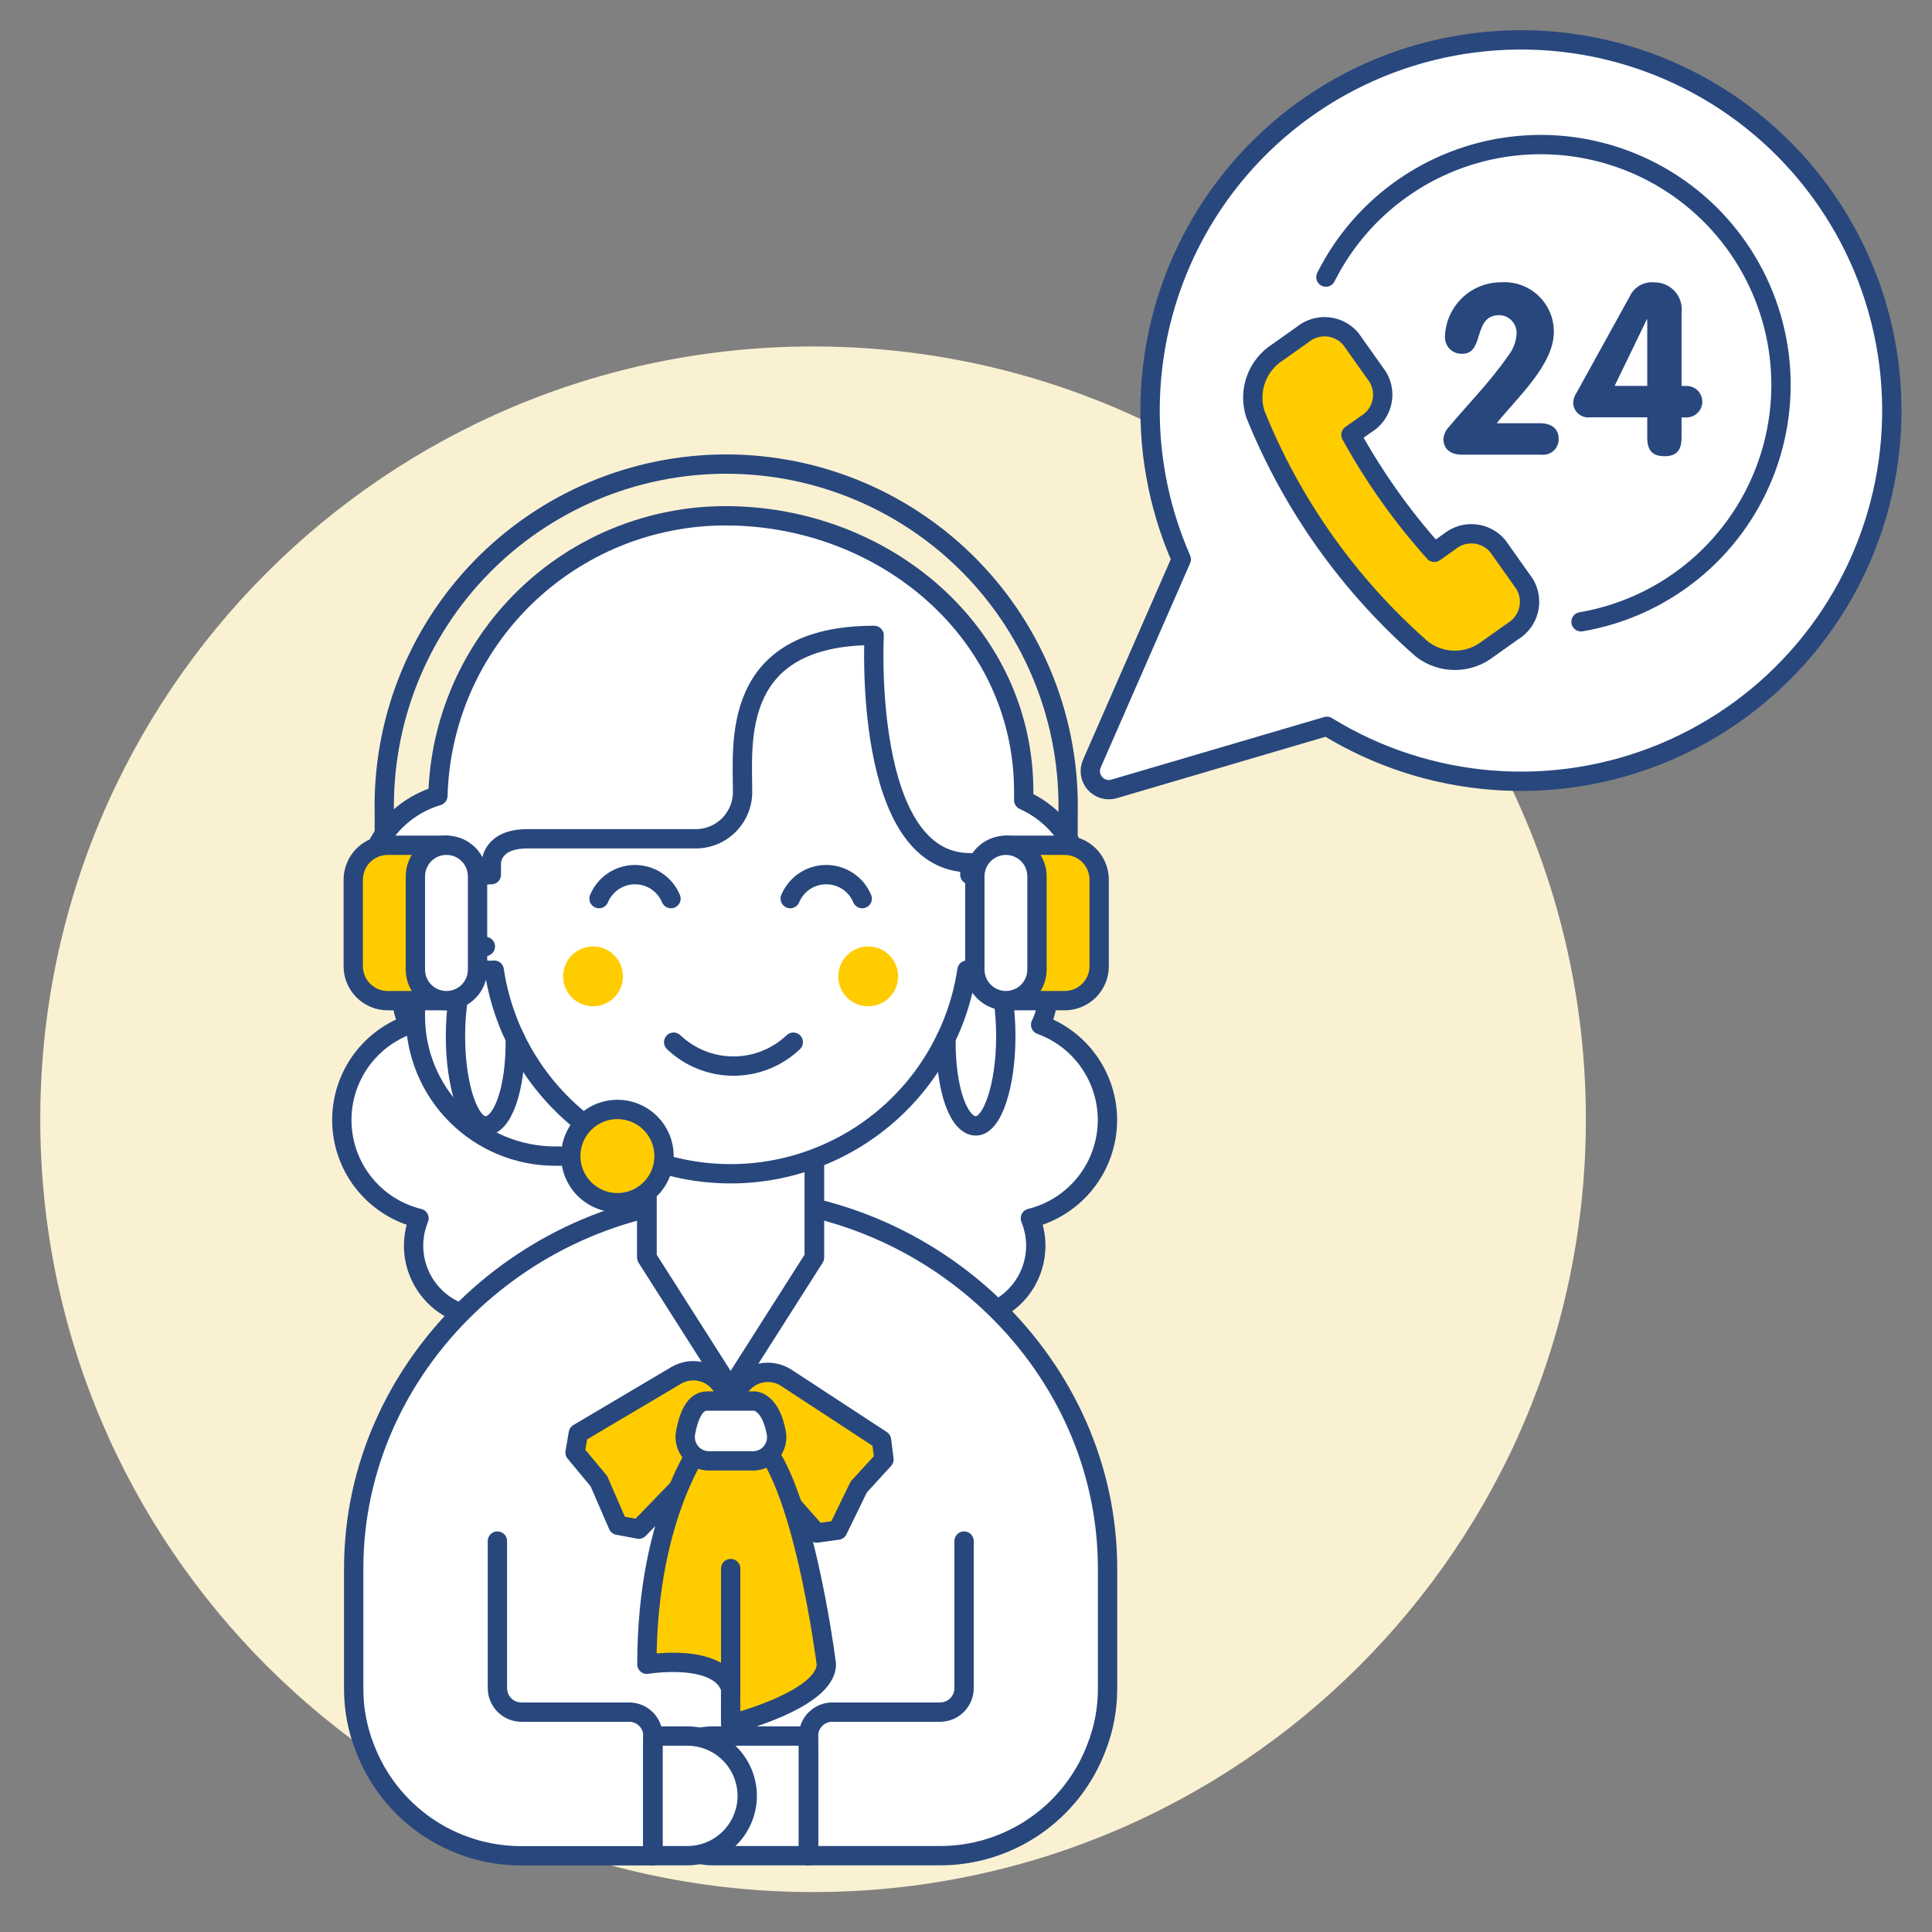 <svg width="100" height="100" viewBox="0 0 100 100" fill="none" xmlns="http://www.w3.org/2000/svg">
<rect x="0" y="0" width="100" height="100" fill="#808080" stroke="none"/>
<path d="M42.084 97.933C64.175 97.933 82.084 80.025 82.084 57.933C82.084 35.842 64.175 17.933 42.084 17.933C19.993 17.933 2.084 35.842 2.084 57.933C2.084 80.025 19.993 97.933 42.084 97.933Z" fill="#FAF1D2"/>
<path d="M57.322 57.968C57.32 56.891 56.987 55.841 56.369 54.96C55.75 54.079 54.875 53.409 53.863 53.042C54.069 52.626 54.19 52.173 54.219 51.709C54.249 51.246 54.186 50.781 54.034 50.342C54.754 49.791 55.318 49.063 55.671 48.228C56.024 47.394 56.154 46.482 56.049 45.582C55.943 44.682 55.606 43.824 55.069 43.094C54.532 42.364 53.815 41.786 52.988 41.416V40.98C52.988 32.75 45.779 26.697 37.549 26.697C33.669 26.698 29.943 28.214 27.163 30.921C24.384 33.628 22.77 37.312 22.666 41.191C21.742 41.465 20.913 41.989 20.269 42.706C19.625 43.422 19.192 44.302 19.017 45.25C18.842 46.197 18.933 47.174 19.279 48.073C19.626 48.972 20.214 49.758 20.979 50.343C20.828 50.782 20.765 51.247 20.795 51.71C20.824 52.174 20.945 52.627 21.151 53.043C20.093 53.425 19.186 54.138 18.564 55.076C17.943 56.014 17.639 57.127 17.7 58.251C17.76 59.375 18.18 60.449 18.898 61.315C19.616 62.181 20.594 62.794 21.687 63.061C21.455 63.625 21.365 64.238 21.425 64.845C21.486 65.452 21.696 66.034 22.035 66.541C22.375 67.048 22.834 67.463 23.373 67.75C23.911 68.037 24.512 68.187 25.122 68.186C25.198 68.186 25.269 68.168 25.343 68.164C25.593 68.893 26.065 69.526 26.692 69.975C27.32 70.423 28.072 70.664 28.843 70.664C28.864 70.664 28.883 70.658 28.904 70.658C29.036 71.439 29.415 72.157 29.985 72.707C30.555 73.256 31.287 73.608 32.072 73.711C32.342 74.953 33.029 76.064 34.019 76.861C35.008 77.659 36.241 78.093 37.511 78.093C38.782 78.093 40.015 77.659 41.004 76.861C41.994 76.064 42.681 74.953 42.951 73.711C43.736 73.608 44.468 73.256 45.038 72.707C45.608 72.157 45.987 71.439 46.119 70.658C46.141 70.658 46.16 70.664 46.181 70.664C46.951 70.663 47.702 70.421 48.329 69.973C48.955 69.525 49.426 68.893 49.676 68.164C49.75 68.164 49.821 68.186 49.896 68.186C50.506 68.187 51.107 68.038 51.646 67.751C52.185 67.464 52.644 67.049 52.984 66.542C53.324 66.035 53.533 65.452 53.594 64.845C53.654 64.238 53.564 63.625 53.331 63.061C54.469 62.779 55.48 62.125 56.204 61.202C56.927 60.279 57.321 59.141 57.322 57.968Z" fill="white"/>
<path d="M57.322 57.968C57.32 56.891 56.987 55.841 56.369 54.96C55.75 54.079 54.875 53.409 53.863 53.042C54.069 52.626 54.19 52.173 54.219 51.709C54.249 51.246 54.186 50.781 54.034 50.342C54.754 49.791 55.318 49.063 55.671 48.228C56.024 47.394 56.154 46.482 56.049 45.582C55.943 44.682 55.606 43.824 55.069 43.094C54.532 42.364 53.815 41.786 52.988 41.416V40.98C52.988 32.75 45.779 26.697 37.549 26.697C33.669 26.698 29.943 28.214 27.163 30.921C24.384 33.628 22.77 37.312 22.666 41.191C21.742 41.465 20.913 41.989 20.269 42.706C19.625 43.422 19.192 44.302 19.017 45.25C18.842 46.197 18.933 47.174 19.279 48.073C19.626 48.972 20.214 49.758 20.979 50.343C20.828 50.782 20.765 51.247 20.795 51.71C20.824 52.174 20.945 52.627 21.151 53.043C20.093 53.425 19.186 54.138 18.564 55.076C17.943 56.014 17.639 57.127 17.7 58.251C17.76 59.375 18.18 60.449 18.898 61.315C19.616 62.181 20.594 62.794 21.687 63.061C21.455 63.625 21.365 64.238 21.425 64.845C21.486 65.452 21.696 66.034 22.035 66.541C22.375 67.048 22.834 67.463 23.373 67.75C23.911 68.037 24.512 68.187 25.122 68.186C25.198 68.186 25.269 68.168 25.343 68.164C25.593 68.893 26.065 69.526 26.692 69.975C27.32 70.423 28.072 70.664 28.843 70.664C28.864 70.664 28.883 70.658 28.904 70.658C29.036 71.439 29.415 72.157 29.985 72.707C30.555 73.256 31.287 73.608 32.072 73.711C32.342 74.953 33.029 76.064 34.019 76.861C35.008 77.659 36.241 78.093 37.511 78.093C38.782 78.093 40.015 77.659 41.004 76.861C41.994 76.064 42.681 74.953 42.951 73.711C43.736 73.608 44.468 73.256 45.038 72.707C45.608 72.157 45.987 71.439 46.119 70.658C46.141 70.658 46.16 70.664 46.181 70.664C46.951 70.663 47.702 70.421 48.329 69.973C48.955 69.525 49.426 68.893 49.676 68.164C49.75 68.164 49.821 68.186 49.896 68.186C50.506 68.187 51.107 68.038 51.646 67.751C52.185 67.464 52.644 67.049 52.984 66.542C53.324 66.035 53.533 65.452 53.594 64.845C53.654 64.238 53.564 63.625 53.331 63.061C54.469 62.779 55.48 62.125 56.204 61.202C56.927 60.279 57.321 59.141 57.322 57.968Z" stroke="#28477D" stroke-linecap="round" stroke-linejoin="round"/>
<path d="M37.817 62C27.317 62.123 18.307 70.666 18.307 81.191V87.383C18.301 88.444 18.498 89.496 18.889 90.483C19.514 92.122 20.622 93.532 22.066 94.528C23.51 95.523 25.222 96.056 26.976 96.056H33.787V90.477H41.846V96.05H48.658C50.412 96.05 52.124 95.517 53.568 94.521C55.012 93.526 56.12 92.116 56.744 90.477C57.135 89.49 57.333 88.438 57.327 87.377V81.189C57.327 70.664 48.32 62.121 37.817 62Z" fill="white"/>
<path d="M37.817 62C27.317 62.123 18.307 70.666 18.307 81.191V87.383C18.301 88.444 18.498 89.496 18.889 90.483C19.514 92.122 20.622 93.532 22.066 94.528C23.51 95.523 25.222 96.056 26.976 96.056H33.787V90.477H41.846V96.05H48.658C50.412 96.05 52.124 95.517 53.568 94.521C55.012 93.526 56.12 92.116 56.744 90.477C57.135 89.49 57.333 88.438 57.327 87.377V81.189C57.327 70.664 48.32 62.121 37.817 62Z" stroke="#28477D" stroke-linecap="round" stroke-linejoin="round"/>
<path d="M42.151 65.089L37.816 71.9L33.482 65.089V58.277H42.151V65.089Z" fill="white" stroke="#28477D" stroke-linecap="round" stroke-linejoin="round"/>
<path d="M42.151 65.089L37.816 71.9L33.482 65.089V58.277H42.151V65.089Z" stroke="#28477D" stroke-linecap="round" stroke-linejoin="round"/>
<path d="M52.678 47.75C52.676 48.406 52.414 49.035 51.95 49.5C51.486 49.964 50.856 50.225 50.2 50.227C50.15 50.227 50.1 50.215 50.051 50.215C49.612 53.146 48.135 55.822 45.89 57.756C43.644 59.69 40.779 60.754 37.816 60.754C34.852 60.754 31.987 59.69 29.741 57.756C27.496 55.822 26.019 53.146 25.58 50.215C25.53 50.215 25.48 50.227 25.431 50.227C24.774 50.227 24.144 49.966 23.68 49.501C23.215 49.037 22.954 48.407 22.954 47.75C22.954 47.093 23.215 46.463 23.68 45.998C24.144 45.534 24.774 45.273 25.431 45.273V44.654C25.431 44.654 25.431 43.416 27.289 43.416H35.958C36.285 43.423 36.61 43.364 36.914 43.242C37.218 43.12 37.494 42.937 37.725 42.706C37.956 42.474 38.139 42.199 38.261 41.895C38.383 41.591 38.442 41.266 38.435 40.939C38.435 38.462 37.815 32.889 45.246 32.889C45.246 32.889 44.627 44.654 50.2 44.654V45.273C50.856 45.275 51.486 45.536 51.95 46C52.414 46.465 52.676 47.093 52.678 47.75Z" fill="white" stroke="#28477D" stroke-linecap="round" stroke-linejoin="round"/>
<path d="M44.628 46.512C44.475 46.144 44.216 45.83 43.885 45.609C43.553 45.388 43.163 45.27 42.765 45.27C42.367 45.27 41.977 45.388 41.645 45.609C41.314 45.83 41.055 46.144 40.902 46.512" stroke="#28477D" stroke-linecap="round" stroke-linejoin="round"/>
<path d="M34.73 46.512C34.577 46.144 34.318 45.83 33.987 45.609C33.655 45.389 33.266 45.271 32.867 45.271C32.469 45.271 32.08 45.389 31.748 45.609C31.417 45.83 31.158 46.144 31.005 46.512" stroke="#28477D" stroke-linecap="round" stroke-linejoin="round"/>
<path d="M30.695 52.085C31.55 52.085 32.243 51.392 32.243 50.537C32.243 49.682 31.55 48.989 30.695 48.989C29.84 48.989 29.147 49.682 29.147 50.537C29.147 51.392 29.84 52.085 30.695 52.085Z" fill="#FFCC00"/>
<path d="M44.938 52.085C45.793 52.085 46.486 51.392 46.486 50.537C46.486 49.682 45.793 48.989 44.938 48.989C44.083 48.989 43.39 49.682 43.39 50.537C43.39 51.392 44.083 52.085 44.938 52.085Z" fill="#FFCC00"/>
<path d="M34.869 53.943C35.704 54.738 36.812 55.181 37.965 55.181C39.118 55.181 40.226 54.738 41.061 53.943" stroke="#28477D" stroke-linecap="round" stroke-linejoin="round"/>
<path d="M26.67 53.747C26.706 56.417 26 58.277 25.123 58.277C24.268 58.277 23.575 56.198 23.575 53.633C23.575 51.068 24.268 48.989 25.123 48.989" stroke="#28477D" stroke-linecap="round" stroke-linejoin="round"/>
<path d="M48.965 53.747C48.929 56.417 49.635 58.277 50.512 58.277C51.367 58.277 52.06 56.198 52.06 53.633C52.06 51.068 51.367 48.989 50.512 48.989" stroke="#28477D" stroke-linecap="round" stroke-linejoin="round"/>
<path d="M35 71.19L29.934 74.19L29.765 75.181L31 76.667L31.989 78.948L33.067 79.148L37.52 74.548C37.788 74.271 37.958 73.914 38.003 73.532C38.048 73.149 37.966 72.762 37.769 72.431L37.398 71.807C37.161 71.408 36.776 71.119 36.326 71.004C35.877 70.888 35.4 70.955 35 71.19Z" fill="#FFCC00" stroke="#28477D" stroke-linecap="round" stroke-linejoin="round"/>
<path d="M40.7 71.316L45.628 74.541L45.753 75.541L44.45 76.964L43.362 79.2L42.276 79.349L38.03 74.557C37.775 74.269 37.621 73.905 37.593 73.521C37.565 73.137 37.664 72.754 37.875 72.432L38.275 71.824C38.53 71.436 38.928 71.164 39.383 71.069C39.837 70.974 40.311 71.063 40.7 71.316Z" fill="#FFCC00" stroke="#28477D" stroke-linecap="round" stroke-linejoin="round"/>
<path d="M36.583 74.377C36.583 74.377 33.483 78.093 33.483 86.143C33.483 86.143 37.198 85.523 37.817 87.381V89.239C37.817 89.239 42.771 88 42.771 86.139C42.771 86.139 41.533 76.231 39.056 74.373L36.583 74.377Z" fill="#FFCC00" stroke="#28477D" stroke-linecap="round" stroke-linejoin="round"/>
<path d="M40.187 74.195C39.887 72.519 39.06 72.519 39.06 72.519H36.583C35.938 72.519 35.629 73.36 35.483 74.166C35.452 74.344 35.46 74.527 35.507 74.701C35.554 74.876 35.639 75.038 35.756 75.176C35.872 75.314 36.018 75.425 36.182 75.501C36.346 75.577 36.524 75.617 36.705 75.616H38.964C39.142 75.617 39.319 75.58 39.481 75.506C39.644 75.432 39.788 75.324 39.905 75.189C40.021 75.053 40.107 74.895 40.155 74.723C40.204 74.551 40.215 74.371 40.187 74.195Z" fill="white" stroke="#28477D" stroke-linecap="round" stroke-linejoin="round"/>
<path d="M37.82 81.189V87.381" stroke="#28477D" stroke-linecap="round" stroke-linejoin="round"/>
<path d="M36.883 96.05H41.846V89.858H36.883C36.061 89.858 35.272 90.184 34.691 90.766C34.11 91.347 33.783 92.136 33.783 92.958C33.785 93.779 34.113 94.565 34.694 95.145C35.275 95.724 36.062 96.05 36.883 96.05Z" fill="white" stroke="#28477D" stroke-linecap="round" stroke-linejoin="round"/>
<path d="M41.846 96.05V89.858C41.846 89.695 41.877 89.534 41.939 89.383C42.001 89.233 42.092 89.096 42.207 88.981C42.322 88.866 42.459 88.775 42.61 88.712C42.76 88.65 42.921 88.618 43.084 88.619H48.657C48.986 88.619 49.301 88.489 49.535 88.257C49.768 88.025 49.899 87.71 49.9 87.381V79.765" stroke="#28477D" stroke-linecap="round" stroke-linejoin="round"/>
<path d="M35.576 96.05H33.787V89.858H35.576C36.398 89.858 37.187 90.184 37.768 90.766C38.349 91.347 38.676 92.136 38.676 92.958C38.674 93.779 38.346 94.565 37.765 95.145C37.184 95.724 36.397 96.05 35.576 96.05Z" fill="white" stroke="#28477D" stroke-linecap="round" stroke-linejoin="round"/>
<path d="M33.8 96.05V89.858C33.8 89.695 33.769 89.534 33.707 89.383C33.645 89.233 33.553 89.096 33.438 88.981C33.323 88.865 33.186 88.774 33.036 88.712C32.885 88.65 32.724 88.618 32.561 88.619H26.984C26.656 88.618 26.342 88.487 26.11 88.255C25.878 88.023 25.747 87.709 25.746 87.381V79.765" stroke="#28477D" stroke-linecap="round" stroke-linejoin="round"/>
<path d="M21.5 50.185V52.6C21.5 53.551 21.687 54.492 22.051 55.371C22.415 56.249 22.948 57.047 23.62 57.719C24.293 58.392 25.091 58.925 25.969 59.289C26.848 59.653 27.789 59.84 28.74 59.84H29.54" stroke="#28477D" stroke-linecap="round" stroke-linejoin="round"/>
<path d="M19.893 43.751V42.142C19.837 39.783 20.253 37.436 21.117 35.24C21.981 33.044 23.276 31.043 24.924 29.355C26.573 27.667 28.543 26.325 30.718 25.409C32.892 24.493 35.228 24.021 37.588 24.021C39.948 24.021 42.284 24.493 44.459 25.409C46.633 26.325 48.603 27.667 50.252 29.355C51.9 31.043 53.195 33.044 54.059 35.24C54.923 37.436 55.339 39.783 55.283 42.142V43.751" stroke="#28477D" stroke-linecap="round" stroke-linejoin="round"/>
<path d="M23.11 51.794H20.067C19.594 51.794 19.141 51.606 18.807 51.272C18.472 50.938 18.284 50.485 18.284 50.012V45.534C18.284 45.061 18.472 44.608 18.806 44.273C19.141 43.939 19.594 43.751 20.067 43.751H23.11V51.794Z" fill="#FFCC00" stroke="#28477D" stroke-linecap="round" stroke-linejoin="round"/>
<path d="M21.5 50.185C21.5 50.612 21.669 51.021 21.971 51.323C22.273 51.624 22.682 51.794 23.109 51.794C23.536 51.794 23.945 51.624 24.247 51.323C24.549 51.021 24.718 50.612 24.718 50.185V45.359C24.718 44.932 24.549 44.523 24.247 44.221C23.945 43.919 23.536 43.75 23.109 43.75C22.682 43.75 22.273 43.919 21.971 44.221C21.669 44.523 21.5 44.932 21.5 45.359V50.185Z" fill="white" stroke="#28477D" stroke-linecap="round" stroke-linejoin="round"/>
<path d="M52.067 51.794H55.109C55.343 51.794 55.575 51.748 55.791 51.659C56.008 51.569 56.204 51.438 56.37 51.272C56.535 51.107 56.667 50.91 56.756 50.694C56.846 50.478 56.892 50.246 56.892 50.012V45.533C56.892 45.06 56.704 44.607 56.37 44.273C56.036 43.939 55.583 43.751 55.11 43.751H52.067V51.794Z" fill="#FFCC00" stroke="#28477D" stroke-linecap="round" stroke-linejoin="round"/>
<path d="M53.674 50.185C53.674 50.396 53.632 50.605 53.552 50.8C53.471 50.995 53.352 51.173 53.203 51.322C53.054 51.471 52.877 51.59 52.681 51.671C52.486 51.751 52.277 51.793 52.066 51.793C51.855 51.793 51.646 51.751 51.451 51.671C51.256 51.59 51.078 51.471 50.929 51.322C50.78 51.173 50.661 50.995 50.58 50.8C50.5 50.605 50.458 50.396 50.458 50.185V45.359C50.458 45.148 50.5 44.939 50.58 44.744C50.661 44.548 50.78 44.371 50.929 44.222C51.078 44.073 51.256 43.954 51.451 43.873C51.646 43.793 51.855 43.751 52.066 43.751C52.277 43.751 52.486 43.793 52.681 43.873C52.877 43.954 53.054 44.073 53.203 44.222C53.352 44.371 53.471 44.548 53.552 44.744C53.632 44.939 53.674 45.148 53.674 45.359V50.185Z" fill="white" stroke="#28477D" stroke-linecap="round" stroke-linejoin="round"/>
<path d="M34.371 59.838C34.371 60.316 34.23 60.782 33.964 61.179C33.699 61.576 33.322 61.886 32.881 62.069C32.44 62.251 31.954 62.299 31.486 62.206C31.017 62.112 30.587 61.882 30.25 61.545C29.912 61.207 29.682 60.777 29.589 60.308C29.496 59.84 29.544 59.355 29.727 58.914C29.91 58.472 30.22 58.096 30.617 57.831C31.014 57.565 31.481 57.424 31.958 57.424C32.275 57.424 32.589 57.486 32.882 57.608C33.175 57.729 33.441 57.907 33.665 58.131C33.889 58.355 34.067 58.621 34.188 58.914C34.309 59.207 34.371 59.521 34.371 59.838Z" fill="#FFCC00" stroke="#28477D" stroke-linecap="round" stroke-linejoin="round"/>
<path d="M76.9 2.151C73.879 2.437 70.969 3.436 68.408 5.065C65.848 6.695 63.711 8.908 62.173 11.524C60.635 14.14 59.74 17.084 59.561 20.114C59.382 23.143 59.924 26.172 61.143 28.951L56.514 39.528C56.441 39.695 56.417 39.88 56.445 40.061C56.473 40.241 56.552 40.41 56.673 40.547C56.794 40.684 56.951 40.784 57.127 40.835C57.302 40.886 57.489 40.885 57.664 40.834L68.678 37.594C71.27 39.189 74.204 40.144 77.239 40.381C80.273 40.618 83.32 40.13 86.128 38.957C88.936 37.784 91.425 35.96 93.389 33.635C95.353 31.31 96.737 28.552 97.424 25.587C98.112 22.623 98.085 19.537 97.345 16.585C96.605 13.633 95.173 10.899 93.168 8.61C91.163 6.32 88.642 4.54 85.813 3.417C82.985 2.294 79.93 1.86 76.9 2.151Z" fill="white"/>
<path d="M76.9 2.151C73.879 2.437 70.969 3.436 68.408 5.065C65.848 6.695 63.711 8.908 62.173 11.524C60.635 14.14 59.74 17.084 59.561 20.114C59.382 23.143 59.924 26.172 61.143 28.951L56.514 39.528C56.441 39.695 56.417 39.88 56.445 40.061C56.473 40.241 56.552 40.41 56.673 40.547C56.794 40.684 56.951 40.784 57.127 40.835C57.302 40.886 57.489 40.885 57.664 40.834L68.678 37.594C71.27 39.189 74.204 40.144 77.239 40.381C80.273 40.618 83.32 40.13 86.128 38.957C88.936 37.784 91.425 35.96 93.389 33.635C95.353 31.31 96.737 28.552 97.424 25.587C98.112 22.623 98.085 19.537 97.345 16.585C96.605 13.633 95.173 10.899 93.168 8.61C91.163 6.32 88.642 4.54 85.813 3.417C82.985 2.294 79.93 1.86 76.9 2.151Z" stroke="#28477D" stroke-linecap="round" stroke-linejoin="round"/>
<path d="M70.707 21.955C71.109 21.714 71.4 21.323 71.516 20.869C71.632 20.414 71.563 19.933 71.326 19.528L69.918 17.541C69.614 17.183 69.181 16.959 68.713 16.918C68.245 16.877 67.78 17.022 67.418 17.321L66.136 18.23C65.614 18.561 65.218 19.056 65.008 19.638C64.799 20.219 64.789 20.853 64.98 21.441C66.865 26.118 69.822 30.287 73.615 33.61C74.107 33.984 74.709 34.184 75.327 34.179C75.944 34.173 76.543 33.963 77.028 33.58L78.308 32.672C78.71 32.43 79 32.039 79.116 31.585C79.231 31.131 79.163 30.649 78.926 30.244L77.518 28.258C77.214 27.899 76.781 27.675 76.313 27.634C75.845 27.593 75.38 27.738 75.018 28.038L74.241 28.589C72.576 26.733 71.128 24.692 69.925 22.507L70.707 21.955Z" fill="#FFCC00" stroke="#28477D" stroke-linecap="round" stroke-linejoin="round"/>
<path d="M79.716 21.907C80.258 21.907 80.677 22.154 80.677 22.72C80.68 22.834 80.658 22.947 80.613 23.052C80.569 23.157 80.502 23.251 80.418 23.328C80.334 23.405 80.235 23.463 80.126 23.499C80.018 23.535 79.903 23.547 79.79 23.534H75.673C75.131 23.534 74.712 23.287 74.712 22.72C74.733 22.484 74.834 22.262 75 22.092C76.023 20.871 77.132 19.763 78.069 18.406C78.327 18.078 78.477 17.678 78.5 17.261C78.508 17.018 78.419 16.781 78.253 16.603C78.086 16.425 77.856 16.32 77.613 16.311C76.196 16.311 76.873 18.311 75.691 18.311C75.571 18.318 75.451 18.299 75.339 18.256C75.226 18.214 75.124 18.148 75.039 18.063C74.954 17.978 74.888 17.876 74.846 17.763C74.803 17.651 74.784 17.531 74.791 17.411C74.817 16.659 75.134 15.947 75.675 15.425C76.216 14.902 76.939 14.611 77.691 14.611C78.042 14.587 78.394 14.635 78.726 14.753C79.057 14.871 79.361 15.056 79.618 15.297C79.874 15.538 80.079 15.829 80.218 16.152C80.357 16.475 80.428 16.823 80.427 17.175C80.427 18.888 78.517 20.589 77.47 21.908L79.716 21.907Z" fill="#28477D"/>
<path d="M82.292 21.6C82.187 21.612 82.08 21.603 81.979 21.572C81.878 21.542 81.784 21.491 81.703 21.423C81.622 21.355 81.556 21.27 81.509 21.176C81.462 21.081 81.435 20.978 81.429 20.872C81.429 20.678 81.49 20.488 81.602 20.33L84.362 15.33C84.472 15.096 84.652 14.901 84.877 14.773C85.103 14.645 85.362 14.59 85.62 14.615C85.821 14.611 86.021 14.65 86.206 14.731C86.39 14.811 86.555 14.93 86.69 15.079C86.825 15.229 86.925 15.406 86.985 15.598C87.045 15.791 87.063 15.993 87.037 16.193V19.977H87.247C87.358 19.97 87.469 19.986 87.574 20.024C87.678 20.062 87.774 20.121 87.855 20.197C87.936 20.273 88 20.365 88.044 20.467C88.089 20.569 88.111 20.68 88.111 20.791C88.111 20.902 88.089 21.012 88.044 21.114C88 21.216 87.936 21.308 87.855 21.384C87.774 21.46 87.678 21.519 87.574 21.557C87.469 21.595 87.358 21.611 87.247 21.604H87.037V22.651C87.037 23.305 86.778 23.613 86.15 23.613C85.522 23.613 85.262 23.305 85.262 22.651V21.6H82.292ZM85.262 16.534H85.238L83.574 19.973H85.262V16.534Z" fill="#28477D"/>
<path d="M81.835 32.184C83.93 31.827 85.899 30.939 87.553 29.605C89.208 28.271 90.493 26.535 91.286 24.563C92.079 22.591 92.354 20.449 92.084 18.341C91.814 16.233 91.008 14.229 89.743 12.521C88.479 10.812 86.798 9.457 84.86 8.583C82.923 7.709 80.794 7.346 78.676 7.529C76.559 7.711 74.523 8.434 72.764 9.627C71.005 10.819 69.581 12.443 68.628 14.343" stroke="#28477D" stroke-linecap="round" stroke-linejoin="round"/>
</svg>
